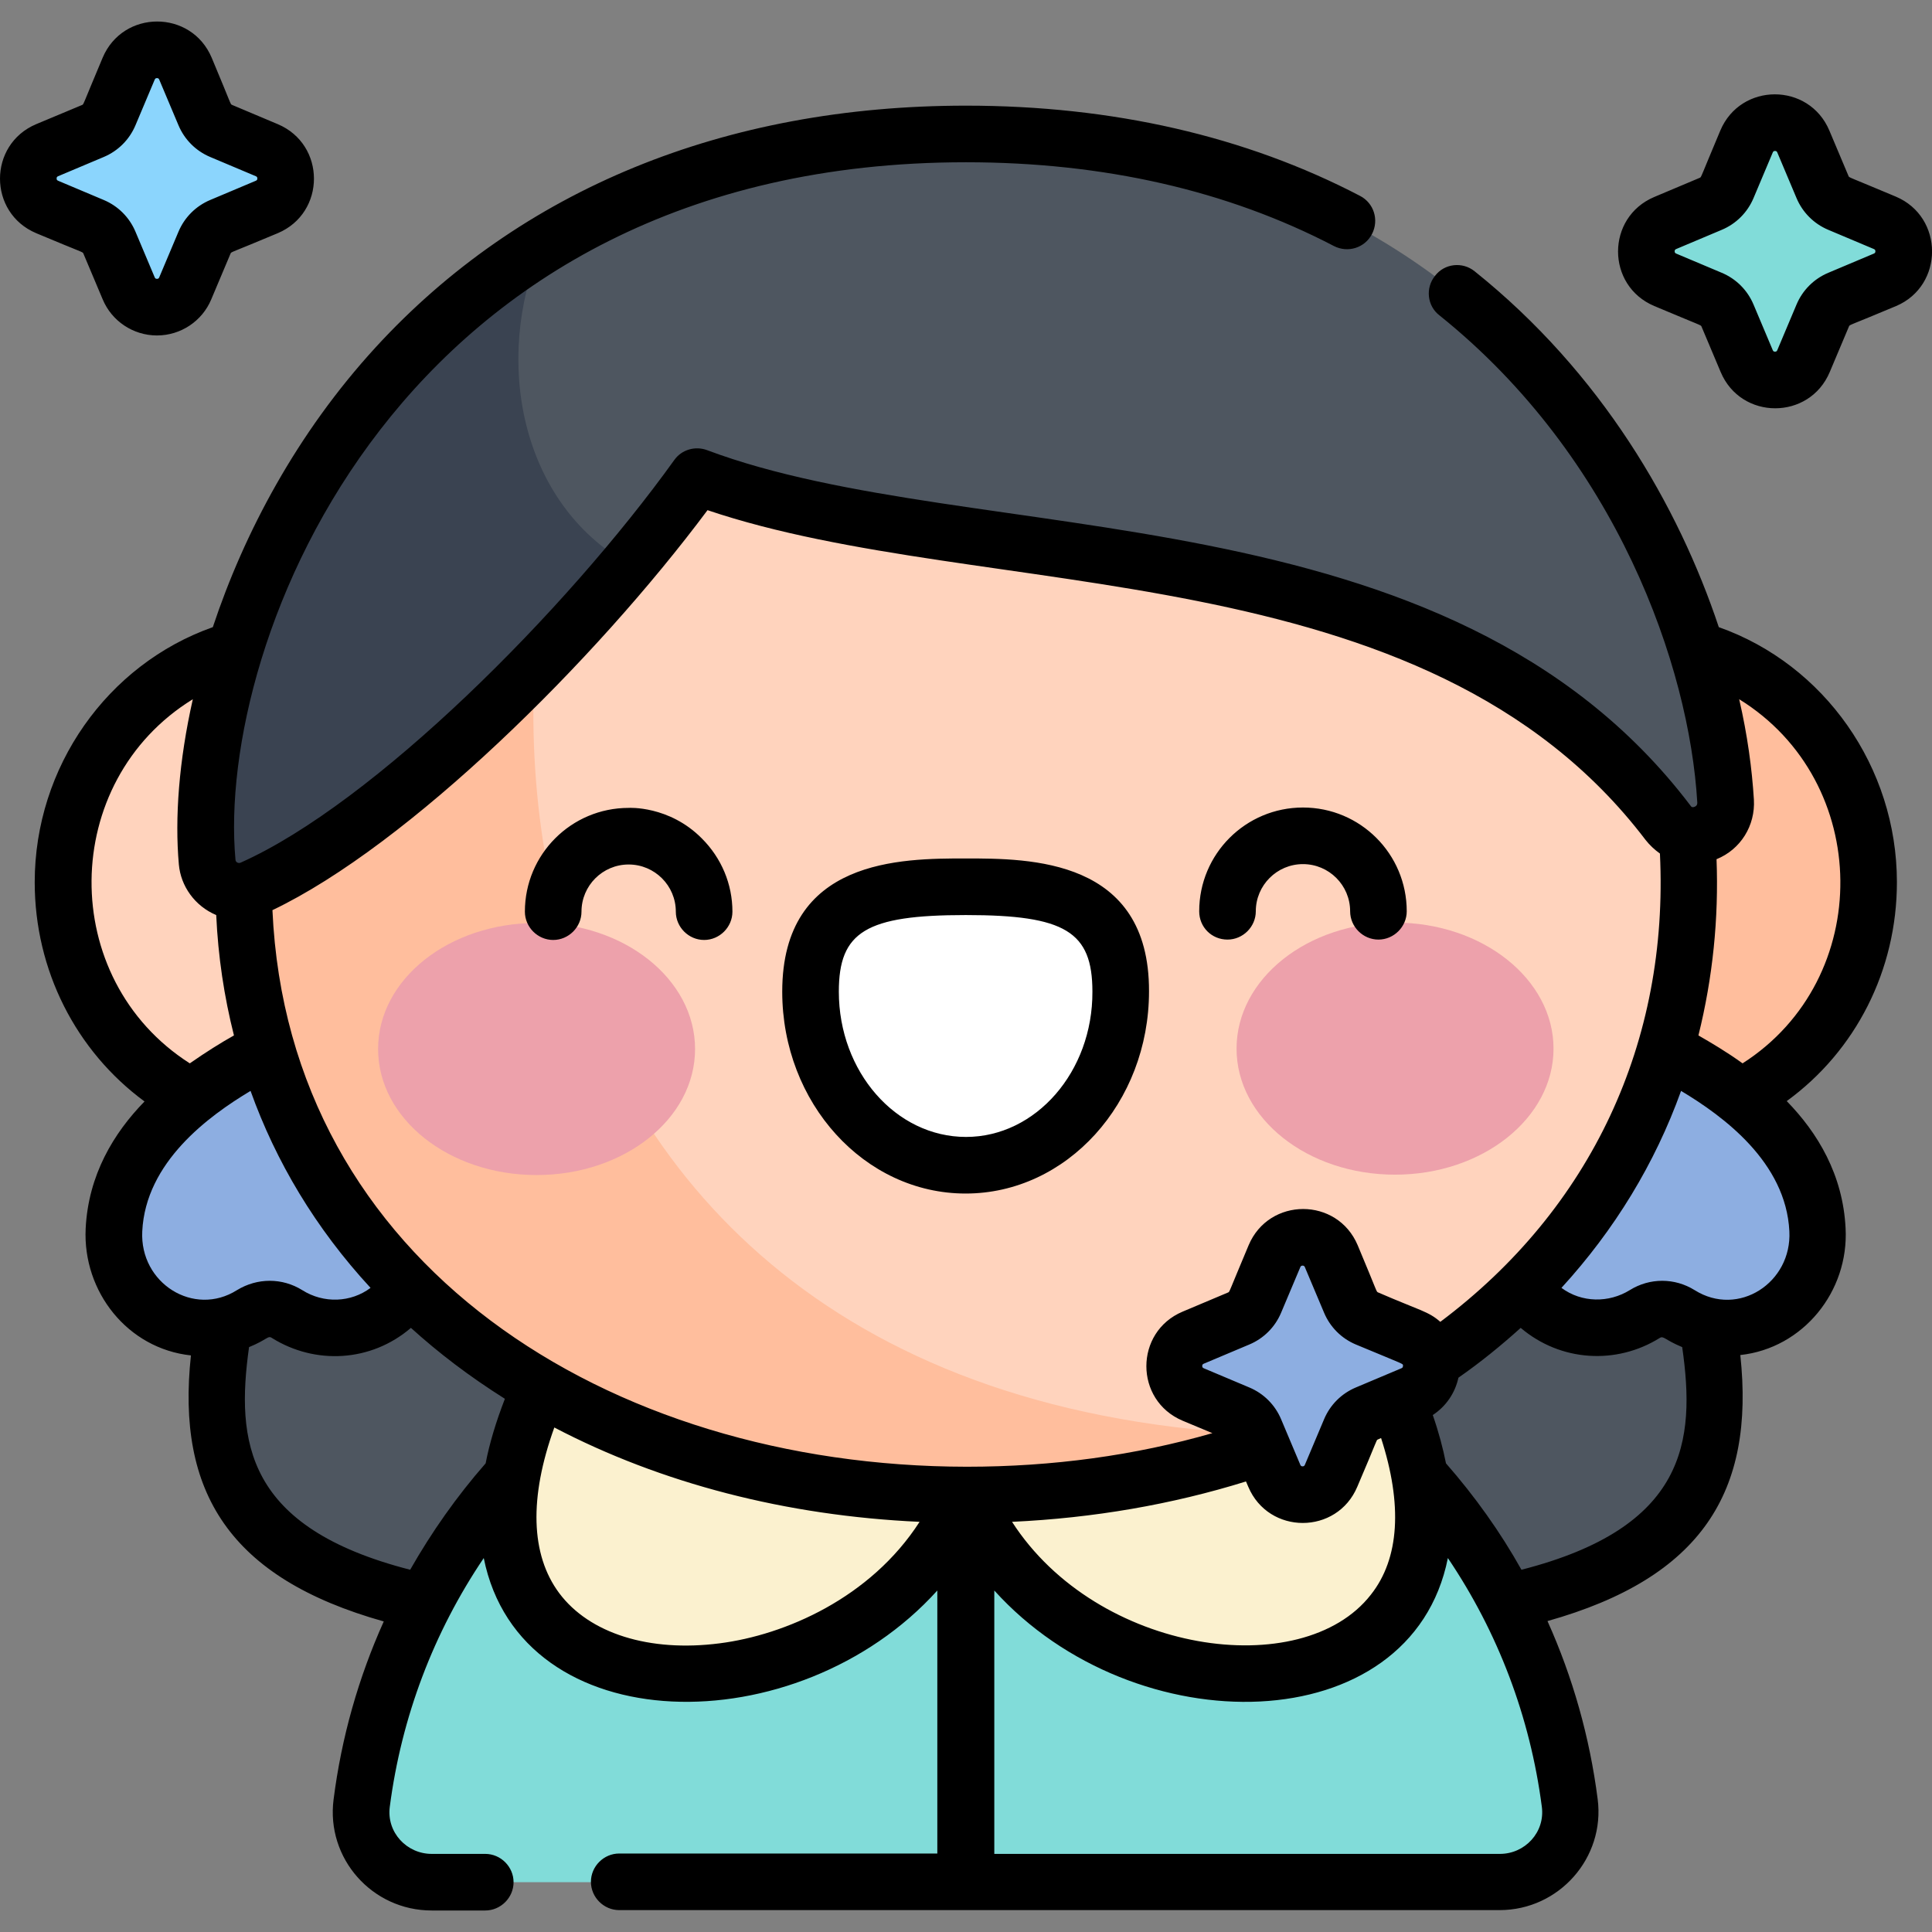 <?xml version="1.0" encoding="utf-8"?>
<!-- Generator: Adobe Illustrator 25.1.0, SVG Export Plug-In . SVG Version: 6.00 Build 0)  -->
<svg version="1.1" id="Capa_1" xmlns="http://www.w3.org/2000/svg" xmlns:xlink="http://www.w3.org/1999/xlink" x="0px" y="0px"
	 viewBox="0 0 512 512" style="enable-background:new 0 0 512 512;" xml:space="preserve">
<rect x="0" y="0" width="512" height="512" fill="#808080" stroke="none"/>
<style type="text/css">
	.st0{fill:#4E5660;}
	.st1{fill:#81DCD9;}
	.st2{fill:#FBF1CF;}
	.st3{fill:#FFBE9D;}
	.st4{fill:#FFD3BD;}
	.st5{fill:#8DAEE1;}
	.st6{fill:#EDA1AB;}
	.st7{fill:#FFFFFF;}
	.st8{fill:#8BD5FD;}
	.st9{fill:#3A4351;}
</style>
<g>
	<path class="st0" d="M440.5,277.6c0,70.7,66.9,146.6-92.3,152.9H163.7c-159.1-6.3-92.3-82.2-92.3-152.9H440.5z"/>
	<path class="st1" d="M397.5,498.8c11.2,0,20-9.8,18.5-21c-10.3-79.2-78-140.4-160-140.4s-149.8,61.2-160,140.4
		c-1.4,11.1,7.3,21,18.5,21L397.5,498.8z"/>
	<path class="st2" d="M256,395.9c-28.4,70.3-161.8,66.6-109.1-36.2L256,395.9z"/>
	<path class="st2" d="M256,395.9c28.4,70.3,161.8,66.6,109.1-36.2L256,395.9z"/>
	<ellipse class="st3" cx="432.5" cy="233.8" rx="62.7" ry="64.1"/>
	<ellipse class="st4" cx="79.4" cy="233.8" rx="62.7" ry="64.1"/>
	<path class="st5" d="M112.7,326c-1.4-28.9-33.2-43.5-41.2-48.4c-8,4.9-39.8,19.5-41.2,48.4c-0.7,13.8,9.9,25.8,23.7,26
		c4.7,0,9.2-1.3,12.9-3.7c2.8-1.8,6.4-1.8,9.3,0c3.7,2.3,8.2,3.7,12.9,3.7C102.8,351.8,113.4,339.8,112.7,326z"/>
	<path class="st5" d="M399.3,326c1.4-28.9,33.2-43.5,41.2-48.4c8,4.9,39.8,19.5,41.2,48.4c0.7,13.8-9.9,25.8-23.7,26
		c-4.7,0-9.2-1.3-12.9-3.7c-2.8-1.8-6.4-1.8-9.3,0c-3.7,2.3-8.2,3.7-12.9,3.7C409.2,351.8,398.6,339.8,399.3,326z"/>
	<path class="st4" d="M447.5,233.8c0,99.1-85.7,162.3-191.5,162.3S64.5,333,64.5,233.8S150.2,54.3,256,54.3
		C361.7,54.3,447.5,134.7,447.5,233.8z"/>
	<path class="st3" d="M342.4,380.4C110.7,375.2,114.2,140,180.5,68.8c-68.2,27.5-116,91-116,165c0,99.1,85.7,162.3,191.5,162.3
		C287.1,396.1,316.4,390.6,342.4,380.4z"/>
	<g>
		<g>
			<path class="st6" d="M184.2,278c0,18.5-18.8,33.4-42,33.4c-23.2,0-42-14.9-42-33.4s18.8-33.4,42-33.4
				C165.4,244.5,184.2,259.5,184.2,278z"/>
			<path class="st6" d="M327.7,277.9c0,18.5,18.8,33.4,42,33.4c23.2,0,42-15,42-33.4s-18.8-33.4-42-33.4
				C346.5,244.4,327.7,259.4,327.7,277.9z"/>
			<path class="st7" d="M297.1,262.8c0-25.4-18.4-27.8-41.2-27.8c-22.7,0-41.1,2.4-41.1,27.8s18.4,46,41.2,46
				C278.7,308.8,297.1,288.2,297.1,262.8L297.1,262.8z"/>
		</g>
	</g>
	<path class="st1" d="M457.8,83.5l5.1,12.1c2.8,6.7,12.2,6.7,15,0l5.1-12.1c0.8-2,2.4-3.5,4.4-4.4l12.1-5.1c6.7-2.8,6.7-12.2,0-15
		L487.4,54c-2-0.8-3.5-2.4-4.4-4.4l-5.1-12.1c-2.8-6.7-12.2-6.7-15,0l-5.1,12.1c-0.8,2-2.4,3.5-4.4,4.4L441.3,59
		c-6.7,2.8-6.7,12.2,0,15l12.1,5.1C455.4,80,456.9,81.6,457.8,83.5z"/>
	<path class="st5" d="M332.6,379l5.1,12.1c2.8,6.7,12.2,6.7,15,0l5.1-12.1c0.8-2,2.4-3.5,4.4-4.4l12.1-5.1c6.7-2.8,6.7-12.2,0-15
		l-12.1-5.1c-2-0.8-3.5-2.4-4.4-4.4l-5.1-12.1c-2.8-6.7-12.2-6.7-15,0l-5.1,12.1c-0.8,2-2.4,3.5-4.4,4.4l-12.1,5.1
		c-6.7,2.8-6.7,12.2,0,15l12.1,5.1C330.2,375.4,331.8,377,332.6,379z"/>
	<path class="st8" d="M54.2,64.3l-5.1,12.1c-2.8,6.7-12.2,6.7-15,0L29,64.3c-0.8-2-2.4-3.5-4.4-4.4l-12.1-5.1
		c-6.7-2.8-6.7-12.2,0-15l12.1-5.1c2-0.8,3.5-2.4,4.4-4.4l5.1-12.1c2.8-6.7,12.2-6.7,15,0l5.1,12.1c0.8,2,2.4,3.5,4.4,4.4l12.1,5.1
		c6.7,2.8,6.7,12.2,0,15l-12.1,5.1C56.6,60.8,55.1,62.3,54.2,64.3z"/>
	<path class="st0" d="M256,35.5c-156.9,0-206.5,133.4-201.2,193c0.5,5.8,6.7,9.4,12,7c35.4-15.8,87.4-66.7,117.9-109.2
		c72,27.1,195.1,9.8,257.3,91.8c5.1,6.7,15.8,2.7,15.3-5.7C453.5,147.8,399.9,35.5,256,35.5"/>
	<path class="st9" d="M166.6,149.5c-28.7-16.2-35.9-54-23.2-84.2c-68.8,42.8-92.3,121.3-88.5,163.2c0.5,5.8,6.7,9.4,12,7
		C95.9,222.5,136.2,185.8,166.6,149.5z"/>
	<path d="M502.4,52.1c-12.6-5.3-12.3-5-12.5-5.4l-5.1-12.1c-5.4-12.8-23.5-12.8-28.9,0c-5.3,12.6-5,12.3-5.4,12.5l-12.1,5.1
		c-12.8,5.4-12.8,23.5,0,28.9c12.6,5.3,12.3,5,12.5,5.4c0,0,0,0,0,0l5.1,12.1c5.4,12.8,23.5,12.8,28.9,0l5.1-12.1
		c0.2-0.5-0.1-0.1,12.5-5.4C515.2,75.7,515.2,57.5,502.4,52.1z M496.6,67.2l-12.1,5.1c-3.8,1.6-6.8,4.6-8.4,8.4L471,92.8
		c-0.1,0.2-0.2,0.4-0.6,0.4c-0.4,0-0.5-0.2-0.6-0.4l-5.1-12.1c-1.6-3.8-4.6-6.8-8.4-8.4l-12.1-5.1c-0.2-0.1-0.4-0.2-0.4-0.6
		s0.2-0.5,0.4-0.6l12.1-5.1c3.8-1.6,6.8-4.6,8.4-8.4l5.1-12.1c0.1-0.2,0.2-0.4,0.6-0.4c0.4,0,0.5,0.2,0.6,0.4l5.1,12.1
		c1.6,3.8,4.6,6.8,8.4,8.4l12.1,5.1c0.2,0.1,0.4,0.2,0.4,0.6C497,67,496.8,67.1,496.6,67.2z M22.1,67.2l5.1,12.1
		c2.4,5.8,8.1,9.6,14.4,9.6c6.3,0,12-3.8,14.4-9.6l5.1-12.1c0.2-0.5-0.1-0.1,12.5-5.4c12.8-5.4,12.8-23.5,0-28.9l-12.1-5.1
		c-0.5-0.2-0.1,0.1-5.4-12.5c-5.4-12.8-23.5-12.8-28.9,0c-5.3,12.6-5,12.3-5.4,12.5L9.6,32.9c-12.8,5.4-12.8,23.5,0,28.9
		C22.2,67.1,21.9,66.7,22.1,67.2z M15.4,46.7l12.1-5.1c3.8-1.6,6.8-4.6,8.4-8.4L41,21.1c0.1-0.2,0.2-0.4,0.6-0.4
		c0.4,0,0.5,0.2,0.6,0.4l5.1,12.1c1.6,3.8,4.6,6.8,8.4,8.4l12.1,5.1c0.2,0.1,0.4,0.2,0.4,0.6s-0.2,0.5-0.4,0.6L55.7,53
		c-3.8,1.6-6.8,4.6-8.4,8.4l-5.1,12.1c-0.1,0.2-0.2,0.4-0.6,0.4c-0.4,0-0.5-0.2-0.6-0.4l-5.1-12.1c-1.6-3.8-4.6-6.8-8.4-8.4
		l-12.1-5.1c-0.2-0.1-0.4-0.2-0.4-0.6S15.2,46.8,15.4,46.7z M325.3,249L325.3,249c4.1,0,7.5-3.4,7.5-7.5c0-6.9,5.6-12.5,12.5-12.5h0
		c6.9,0,12.5,5.6,12.5,12.5c0,4.1,3.4,7.5,7.5,7.5h0c4.1,0,7.5-3.4,7.5-7.5c0-15.2-12.3-27.5-27.5-27.5c0,0,0,0,0,0
		c-15.2,0-27.5,12.3-27.5,27.5C317.8,245.7,321.1,249,325.3,249L325.3,249z M502.7,233.8c0-30.5-19.2-57.7-47.2-67.6
		c-10.7-32.1-31.1-67.4-64.7-94.3c-3.2-2.6-8-2.1-10.5,1.2c-2.6,3.2-2.1,8,1.2,10.5c47,37.7,66.2,93.1,68.3,129.1
		c0,0.3,0,0.8-0.7,1.1c-0.7,0.3-1-0.1-1.1-0.3c-64.4-84.9-189.8-67.6-260.6-94.2c-3.2-1.2-6.8-0.1-8.7,2.6
		c-28.8,40.1-79.7,91-114.9,106.7c-0.6,0.3-1.4-0.1-1.4-0.8C57.2,170.5,105.3,43,256,43c36.5,0,69.3,7.5,97.5,22.2
		c3.7,1.9,8.2,0.5,10.1-3.2c1.9-3.7,0.5-8.2-3.2-10.1C330.1,36.1,294.9,28,256,28c-64,0-118.1,22.2-156.5,64.1
		c-20.8,22.7-34.8,49.1-43.1,74.1c-28,9.9-47.2,37.1-47.2,67.6c0,23.3,10.9,44.7,29.1,58.1c-8.2,8.4-14.9,19.5-15.6,33.7
		c-0.8,16.7,11.1,31.8,27.9,33.6c-3.9,36.2,10.2,59,51.1,70.5c-6.7,14.9-11.2,30.7-13.3,47.2c-2,15.6,10.2,29.4,26,29.4h14.2
		c4.1,0,7.5-3.4,7.5-7.5c0-4.1-3.4-7.5-7.5-7.5h-14.2c-6.6,0-12-5.7-11.1-12.5c3.1-23.8,11.6-46.2,24.9-65.9
		c9.8,48.9,83.2,49.6,120.2,8.6v69.7h-84.3c-4.1,0-7.5,3.4-7.5,7.5c0,4.1,3.4,7.5,7.5,7.5h233.3c15.8,0,28-13.9,26-29.4
		c-2.1-16.4-6.6-32.3-13.3-47.2c40.9-11.5,55-34.3,51.1-70.5c16.6-1.8,28.8-16.8,27.9-33.6c-0.7-14.2-7.4-25.3-15.6-33.7
		C491.8,278.5,502.7,257.1,502.7,233.8L502.7,233.8z M51.1,185.3c-3.7,16.4-4.8,31.5-3.7,43.8c0.5,5.7,4.2,11,9.9,13.4
		c0.5,11,2.1,21.6,4.7,31.9c-3.4,1.9-7.4,4.4-11.7,7.4C15.2,259.4,15.7,207.1,51.1,185.3z M62.8,341.9c-11.4,7.2-25.8-1.8-25.1-15.6
		c0.9-18.3,17.5-30.5,28.7-37.2c6.7,18.7,17.2,36.4,31.8,52.2c-5.2,3.9-12.4,4.2-18.1,0.6C74.8,338.6,68.2,338.6,62.8,341.9z
		 M128.7,387.8c-7.7,8.8-14.3,18.2-20,28.2c-43.7-11.2-46.2-34-42.7-59c4.9-2,5-3.2,6.1-2.4c11.4,7.1,26.2,6.4,36.8-2.7
		c7.4,6.7,15.4,12.8,24.9,18.8C131.4,376.9,129.7,382.6,128.7,387.8L128.7,387.8z M190.7,435.5c-18.6,2.4-34.5-2.6-42.5-13.3
		c-7.6-10.2-8-25.3-1.3-43.9c28.3,14.8,61.4,23.4,96.8,25C230.7,423.5,208,433.3,190.7,435.5L190.7,435.5z M72.2,241.2
		c36-17.2,85.4-65.9,115.3-106c73.4,24.8,190,10.3,248.6,87.4c1.1,1.4,2.4,2.6,3.8,3.6c2.4,49.9-18.2,94.1-58.2,124.1
		c-3.2-2.8-5.2-2.9-16.5-7.8c-0.5-0.2-0.1,0.1-5.4-12.5c-5.4-12.8-23.5-12.8-28.9,0c-5.3,12.6-5,12.3-5.4,12.5l-12.1,5.1
		c-12.8,5.4-12.8,23.5,0,28.9l7.9,3.3c-20.5,5.9-42.3,8.9-65.1,8.9C160.9,388.6,76.4,334.7,72.2,241.2L72.2,241.2z M359.3,367.7
		c-3.8,1.6-6.8,4.6-8.4,8.4l-5.1,12.1c-0.1,0.2-0.2,0.4-0.6,0.4c-0.4,0-0.5-0.2-0.6-0.4l-5.1-12.1c-1.6-3.8-4.6-6.8-8.4-8.4
		l-12.1-5.1c-0.2-0.1-0.4-0.2-0.4-0.6c0-0.4,0.2-0.5,0.4-0.6l12.1-5.1c3.8-1.6,6.8-4.6,8.4-8.4l5.1-12.1c0.1-0.2,0.2-0.4,0.6-0.4
		c0.4,0,0.5,0.2,0.6,0.4l5.1,12.1c1.6,3.8,4.6,6.8,8.4,8.4c13.4,5.6,12.5,5,12.5,5.7c0,0.4-0.2,0.5-0.4,0.6L359.3,367.7z
		 M363.3,422.6c-18.2,23.4-72.5,15.8-95.1-19.3c21.6-1,42.4-4.6,62-10.7l0.6,1.4c5.4,12.8,23.5,12.8,28.9,0
		c5.4-12.6,5-12.3,5.4-12.5l0.9-0.4C371.7,398.7,370.9,413,363.3,422.6L363.3,422.6z M397.5,491.3h-134v-69.8
		c37.2,41.2,110.5,40.1,120.2-8.6c13.3,19.7,21.8,42.1,24.9,65.9C409.5,485.6,404.1,491.3,397.5,491.3z M403.2,416
		c-5.6-10-12.3-19.4-20-28.2c-0.8-4-1.9-8.2-3.5-12.8c3.5-2.3,5.9-5.8,6.8-9.9c5.9-4.1,11.4-8.6,16.5-13.2c10.6,9,25.4,9.8,36.8,2.7
		c1.1-0.7,1.2,0.4,6,2.4C449.4,382,446.9,404.8,403.2,416L403.2,416z M474.2,326.3c0.7,13.6-13.5,22.9-25.1,15.6
		c-5.3-3.3-11.9-3.3-17.2,0c-5.5,3.4-12.7,3.4-18.1-0.6c14.1-15.4,24.8-33,31.7-52.2C456.7,295.8,473.3,308,474.2,326.3L474.2,326.3
		z M461.8,281.8c-4.3-3.1-8.4-5.5-11.7-7.4c3.8-15.3,5.4-31,4.8-46.7c6.4-2.6,10.3-8.9,9.9-15.8c-0.5-8.1-1.7-17.1-3.9-26.6
		C496.2,207.1,496.8,259.4,461.8,281.8L461.8,281.8z M255.9,227.5c-17,0-48.6,0-48.6,35.3c0,29.5,21.8,53.5,48.6,53.5h0
		c26.8,0,48.6-24,48.6-53.6C304.6,227.5,272.9,227.5,255.9,227.5z M256,301.3C256,301.3,256,301.3,256,301.3
		c-18.6,0-33.7-17.3-33.7-38.5c0-15.9,7.2-20.3,33.6-20.3h0.1c26.3,0,33.5,4.4,33.5,20.3C289.6,284,274.5,301.3,256,301.3L256,301.3
		z M166.6,214.1c-15.2,0-27.5,12.3-27.5,27.5c0,4.1,3.4,7.5,7.5,7.5h0c4.1,0,7.5-3.4,7.5-7.5c0-6.9,5.6-12.5,12.5-12.5h0
		c6.9,0,12.5,5.6,12.5,12.5c0,4.1,3.4,7.5,7.5,7.5h0c4.1,0,7.5-3.4,7.5-7.5c0-7.3-2.9-14.2-8.1-19.4
		C177.3,213.4,166.5,214.1,166.6,214.1L166.6,214.1z"/>
</g>
</svg>
